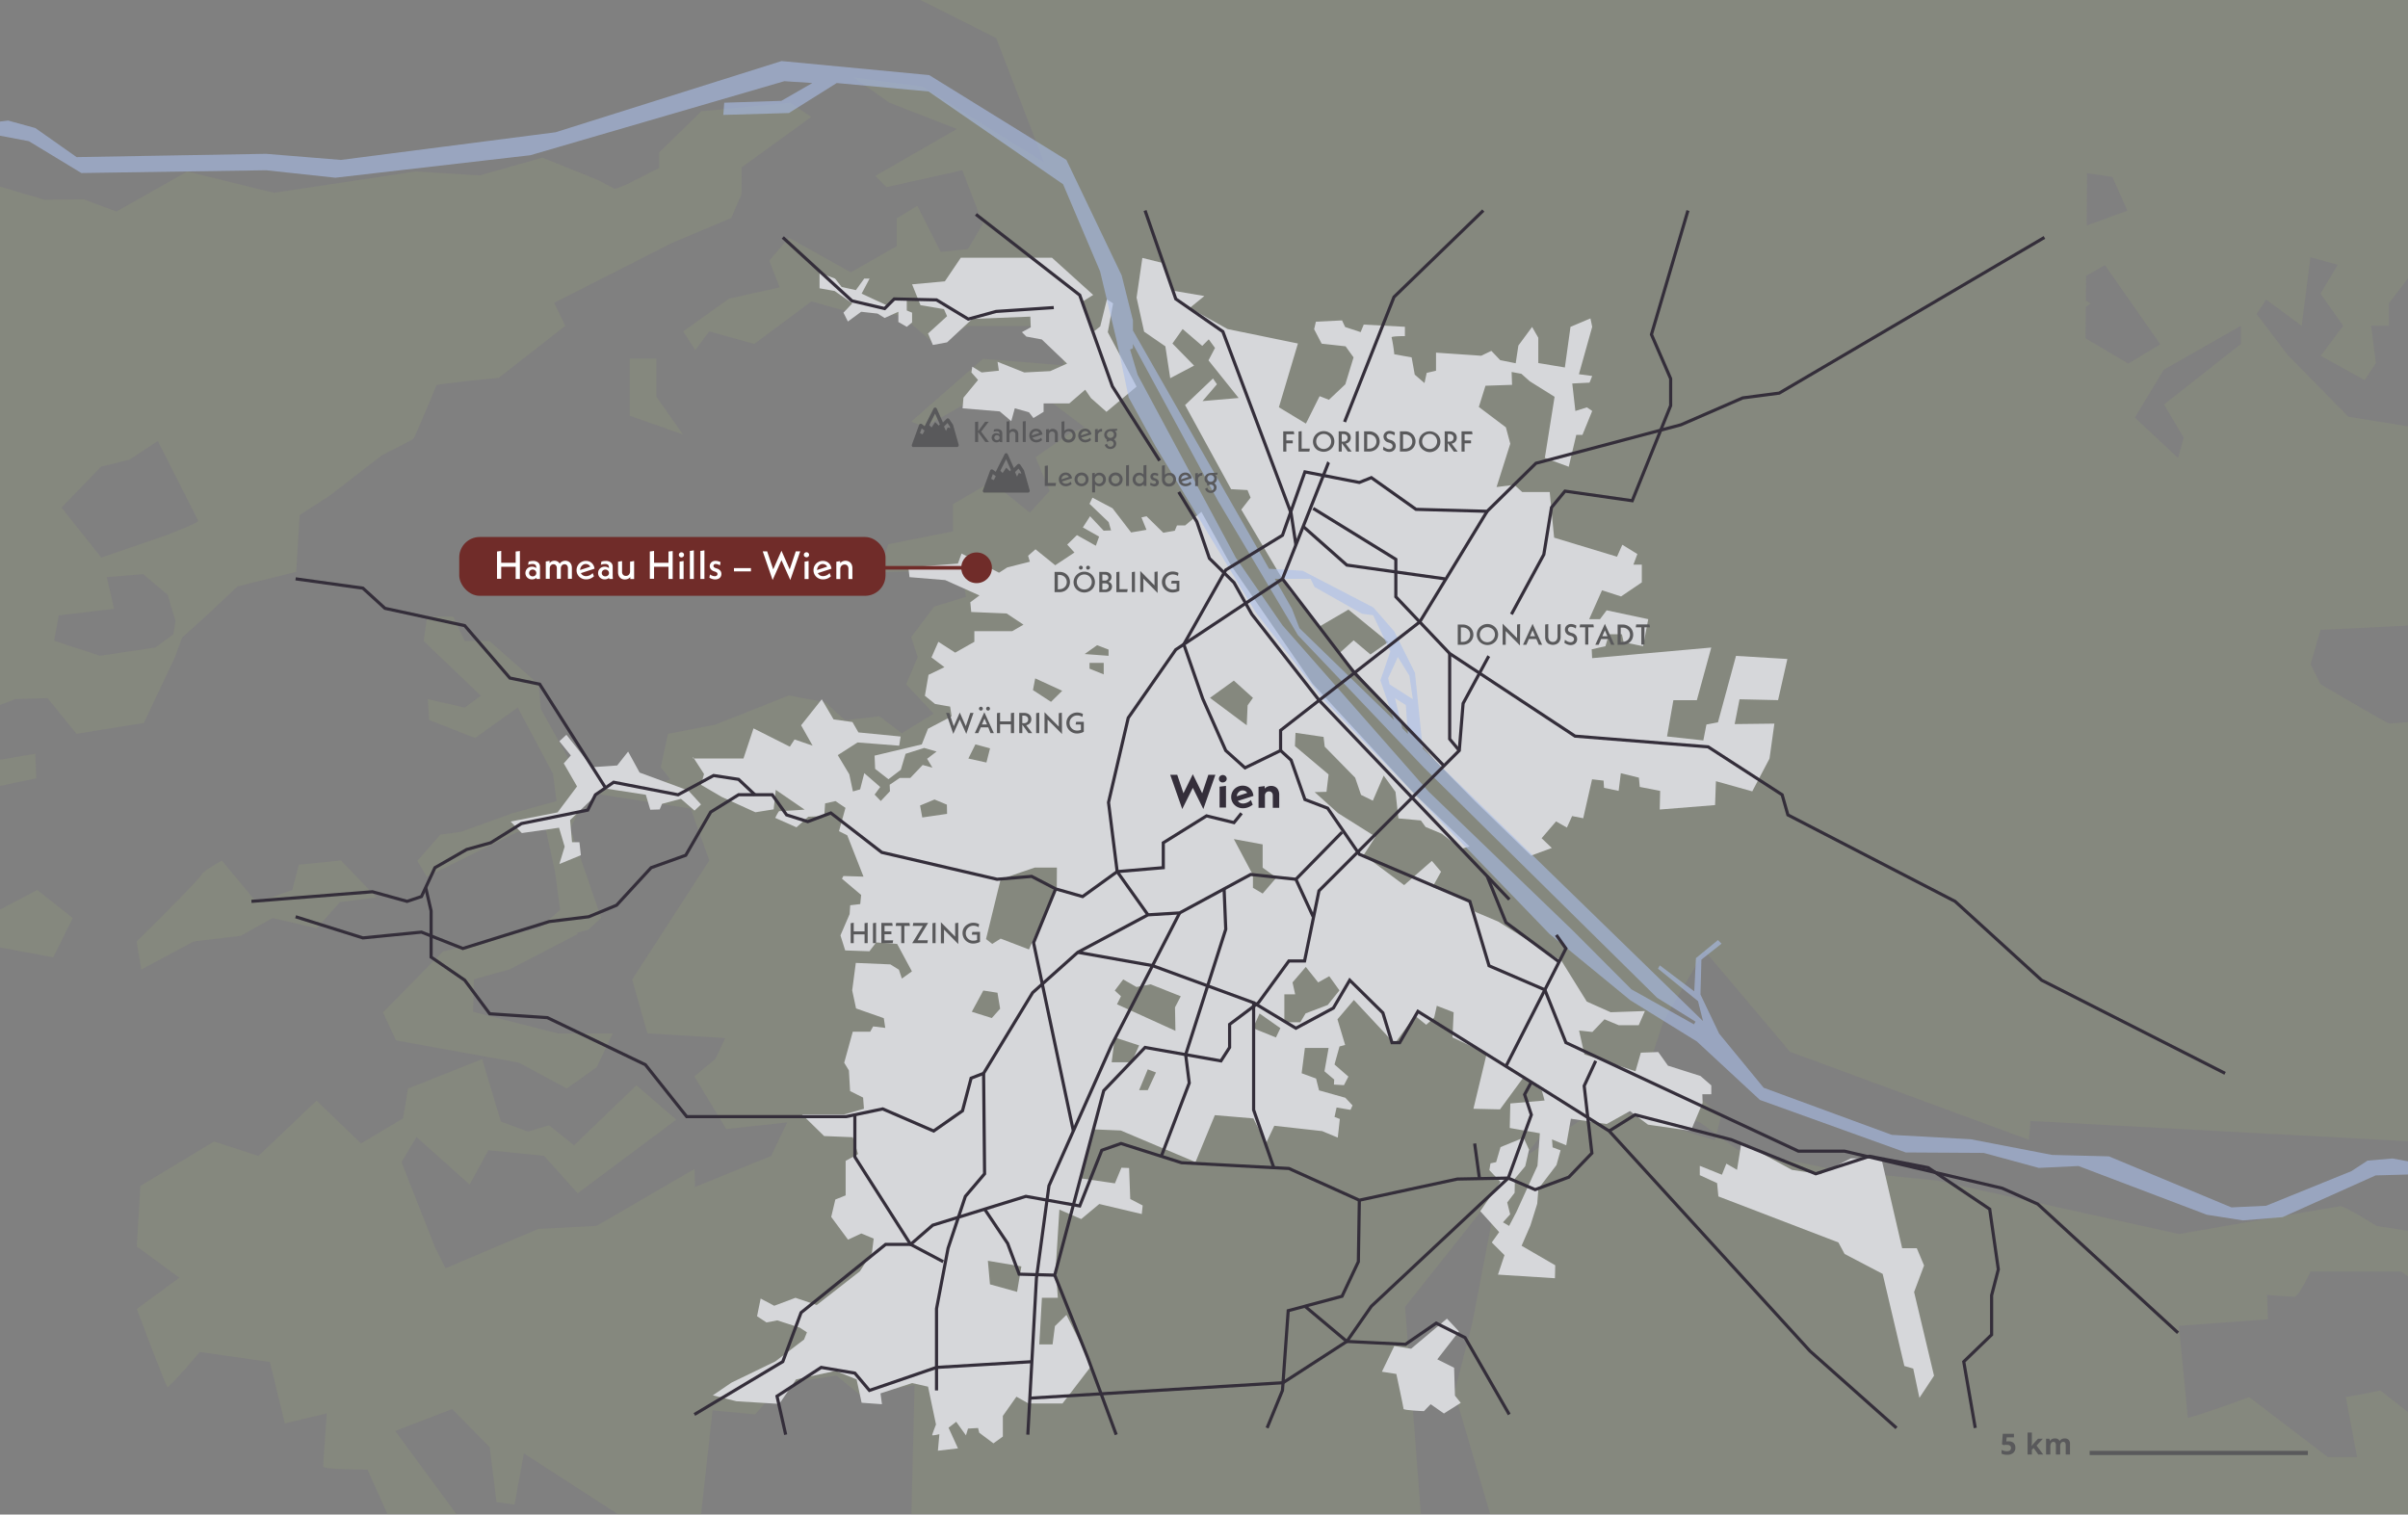 <svg xmlns="http://www.w3.org/2000/svg" viewBox="0 0 666.97 419.53"><rect x="0" y="0" width="666.97" height="419.53" fill="#808080" stroke="none"/><defs><style>.cls-1{opacity:0.15;}.cls-2{fill:#a2b275;}.cls-3{fill:#d6d7da;}.cls-4{fill:#aabee9;opacity:0.6;}.cls-11,.cls-5,.cls-6,.cls-9{fill:none;stroke-miterlimit:10;}.cls-5{stroke:#342e3a;stroke-width:0.87px;}.cls-6{stroke:#d6d7da;stroke-width:2px;}.cls-7{fill:#59595b;}.cls-8{fill:#342e3a;}.cls-9{stroke:#59595b;stroke-width:1.16px;}.cls-10{fill:#702c29;}.cls-11{stroke:#702c29;}.cls-12{fill:#fff;}</style></defs><g id="Hintergrund"><g class="cls-1"><path class="cls-2" d="M707.37,347l-49.07-7.39s-8.83-5.64-10.11-5.5-44.67,7.7-44.67,7.7l-67-14.8-27-2.72-28.29-5.84-5.82-4.22-.41,1.62-31.16-9.52L422.7,320.18l-8.43,12.55-6.49,33.75-4.94,19.21L413.49,422H393.75v.09L739.83,422V337.26Zm-27.78,54-20.25-15.83L649.73,387l3.12,16.62H644.8L623,387s-15,5.46-17,5.72l-2.47-25.45,24.67-1.81-.26-6.75s6.23.52,7.53.52,4.5-7,4.5-7h25.09l14.28,10.12,2.21,11.17-8.7,9.6,14,10.39Z"/><path class="cls-2" d="M13.17,193.4l8,9.87,18.69-3L48.48,182l2-5.42L57,170.73l8.83-8.31,16.23-4L83,142.69l8.43-5.45,14.41-11.16s8.31-4.16,8.7-4.55,6.23-14.4,6.36-14.79,17.26-2.08,17.26-2.08L156.6,90.25l-3.11-6.36L186.2,67.27l16.36-6.87s2.46-5.85,2.72-6.24.13-7.78.13-7.78l19.34-14-5.84-3.9L194.25,30.8,182.57,42.22v4.29l-9.22,4.67-3,1.17-4.67-2.47-15.45-6.23-17.39,4.93-17.78-1.09-39.2,5.9-24-5.9L32.25,58.58,23.16,55.2l-10.77.13L-5.65,50l-3.77,4.93L-17.33,50l-9.2,1.43L-27.08,120l.26,0-.26,166.23,16.63-14.93,2.85-10.26,22.33,4.16,5.45-10.91-9.87-7.78-14.79,7.78-11.43-14.27L-5,218.76l15.05-3.15-.26-6.83L-3.45,211-6.3,197.64l10.64-4ZM28,129.28l7.8-1.91,7.91-5.19,11.17,22.07c.26.52-8.83,4-8.83,4l-18,6.18L17.06,140.61ZM16.29,170.47l15.31-1.82-2-8.78,10.06-.82,6.75,5.71L48.61,172,48,175.7,43,179.36l-15.32,2.27L15,177.48Z"/><path class="cls-2" d="M80.93,246.54l-9.87,3.37-9.6-11.55s-5.45,3-5.71,4-17.92,18.43-17.92,18.43l1.3,7.79,14.54-7.79,13-1.55,8.83-4.94,12.2,2.86,6.49-7.27,10.12-1.3-9.86-10.25-11.68,1.17Z"/><polygon class="cls-2" points="174.39 99.34 174.39 115.17 189.19 120.36 181.79 109.85 181.79 99.34 174.39 99.34"/><path class="cls-2" d="M438.93,299.41l31.93,11.51,4.57,3.31,1.28-5-19.09-16.79,3.18-9.7,11.34-19.38,23.65,28,66.2,24.4.43-5.24,178.11,9.57-.7-329.1H237L275.9,10.55,289.2,45,255.56,24.05l-19.13-2.6,9.87,7L265,35.73l-22.58,13,3.11,3.12,21-4.67L272.22,62l-4.15,7-7.49.78L254.09,57l-5.71,3.46v7.7l-12.72,7.27-17.14-9.6-5.45,6.36,2.86,7.4-14,3.11-12.72,9.09L192.56,97l3.89-5.19,12.47,3.48L224.75,83.5l8.31,2.34,16.72,1.55,9,7.9,9.31-5h26.39v10.9l-22.24-1.81-19.86,17.39,3.63,1.56,14.84-8.44,7.1,2.21,11.21-2.21,11.28,8.51-3.93,1.49-9.69,6.75,3.89,9.34-5.45,6-10.64-8.56-10.69,6.23v7.53L246,150.74l-2.47,7.77,22.55-.67,1.47,7.48L258.76,168l-6.4,8.48,1.81,5.54-3.2,7.54,7.62,8.12-8.81,5.41-6.21-4.71-9.47,1.16-5.45-5-10.13-1.91-20.42,8.09L185,203.27,183,212.53l2.63,3.33-5.22,2-13-4-8.57-1.29-9-16.1-.64-6.91-13.63-12H128.7l-3.12-6.75h-7.27l-1,6.75,15.84,15.14-4.41,3.29-10.26-2.33.39,5.79,12.72,5,11.81-8.44,9.74,18.3,1,7.58-12.33,3.41-14.15,5.11-5.71.78-6.36,7.27,2.59,4.41,25-12.33,7.92-1,2.6,11.81,1.43,10.65-5.46,4.92-27,6.63-16.62,16.88,3.63,7.78,34,6.15L157,301.53l8.31-5.93,4.41-9.34H154.53l-23.5-6,.26-9,9.87-2.73,19-9.86-.64-.17,3.49-1,3.51-3.25L158,229.53l4.81-10L191.3,224l5.15,14.34-21.37,33,4.24,14.93,21.55,1.29-2.77,5.8-5.8,4.8,8.83,14.59L218,310.92l-4.41,9.26-21.05,8.59-.15-5-27.18,15.8-16.09.82L123.4,351.29l-2.84-5.67-9.34-23.71,4.15-6.92,14.71,13.15,5.19-9.52,15.41,1.56L160,330.56l27.35-20.42-11.08-9.52L159,317.24l-6.92-5.54-5.88,1.73-7.45-2.77-5.19-17.31L113,301.53l-1.39,8.26L100,316.72,87.68,304.86l-16.1,15.32-12.29-4L38.87,328.49l-1,16.78,11.77,8.66-11.77,8.65s8,21.29,8.48,21.64,9-9.7,9-9.7l19.39,2.77,4.15,17,11.6-2.77s-1,13.85-1,14.72,12.29.86,12.29.86L108.45,422l19.38-.7-18.34-24.92,15.74-6.06,10.39,10.56,1.9,15.23,5,.69,2.6-14.19L175.08,422l18.87-.26,3.42-31.06,11.81,1.12,7.44-8.48,15.06-2.25,6.57,5.37,15.06-2.77L252.36,422l107.74.09V422h33.66l-4.57-60Zm222.83-99c-.52,0-19-10.89-19-10.89L640,184l2.76-9.52,32-1.56,9.52,4.5,2.6,21.12S662.28,200.41,661.76,200.41ZM627.67,83l9.86,7.27,2.43-19,7.53,2.08-4.77,8L649,90.25l-6.24,8.31,12.21,6.75,3.11-4.68-1.3-10.38h4.94V84l6.75-8.83,25.44,6.49,26.74,16.1L738,104l-6.49,13.76L724.24,116l-2.85,7.27,2.85,6.49h-7.78l-7.15-7.53s6.88-14.28,7.14-15.05-10.12-7.79-10.12-7.79l-14.54-6.49-10.9,9.34,8.82,11.94L678,119.85l-27.52-4.42L633.64,98.3,625.07,87Zm-7,7.27v5l-21.29,16.77,5.45,9.21-1.56,5.59-11.94-11.17,8-13.24ZM578.08,48l7,1,4.15,9.35L578,62.45Zm-.34,37,1.38-.93-1.36-.78.06-6.84,5.19-3,15.32,21.91-8.83,5.34-11.84-7Z"/></g></g><g id="Gebäude"><polygon class="cls-3" points="154.93 239.34 160.89 236.89 160.49 233.29 158.44 233.29 157.91 227.16 167.11 218.33 178.88 220.15 180.11 224.3 182.72 224.22 183.38 222.66 188.61 221.27 192.37 224.54 194.17 222.83 190.66 218.98 177.16 214 173.98 208.19 170.95 212.03 164 212.52 156.89 203.53 154.93 205.33 158.11 209.25 156.15 211.46 159.83 217.84 154.44 225.03 141.43 227.57 144.54 230.76 154.84 229.28 156.4 234.52 154.93 239.34"/><path class="cls-3" d="M394.41,390.89c-.37,0-5.65-.25-5.65-.62s-2-9.68-2-9.68l-4-.62,3.43-7.11,4.66.74,9.93-8.34,3.32,3.55-6,7.73,4.66,2.33.24,7.73,1.6,2-4.66,2.94-3.68-2.57Z"/><polygon class="cls-3" points="531.64 387.21 535.69 381.08 530.17 357.9 532.93 350.54 530.91 345.75 526.86 345.75 521.1 320.86 512.63 320.86 504.17 325.27 496.32 324.05 482.34 316.44 481.12 324.05 478.17 322.33 476.94 325.4 470.81 322.94 470.81 325.52 475.6 327.73 475.96 331.41 509.2 344.16 510.92 347.35 521.46 352.87 527.47 378.38 529.93 379.11 531.64 387.21"/><polygon class="cls-3" points="266.61 113.1 276.91 113.96 280.1 116.66 281.08 113.1 285.01 114.2 286.24 115.8 289.06 114.08 289.06 111.75 296.17 111.75 300.58 107.95 302.18 110.28 306.47 114.08 314.81 107.09 306.84 92.01 308.31 84.03 306.59 82.93 304.75 90.41 303.04 91.76 299.85 83.54 302.79 81.7 291.39 71.4 266.12 71.4 261.71 77.93 252.63 78.76 254.96 84.53 261.46 85.63 262.32 87.59 257.05 92.38 258.39 95.56 262.32 94.83 269.31 88.33 285.38 87.71 285.5 90.66 283.05 92.01 284.27 93.23 288.56 94.03 295.56 100.71 290.89 102.8 283.72 103.17 276.3 100.22 276.67 102.68 271.89 103.17 269.31 101.57 269.06 103.17 270.9 105.25 266.86 110.16 266.61 113.1"/><polygon class="cls-3" points="251.16 90.53 252.63 89.31 252.63 86.61 251.16 86 251.16 83.18 247.6 83.18 245.52 84.53 238.65 81.34 240.86 77.17 239.38 77.17 237.06 80.36 233.13 79.5 231.29 77.17 227 75.57 227 79.86 231.17 80.6 236.07 84.03 233.62 86.61 234.85 89.06 238.53 86.36 243.06 86.86 245.03 88.08 248.83 86.36 248.83 89.19 251.16 90.53"/><path class="cls-3" d="M324.13,104.76l-1.35-8.83-5.88-4.05-2.09-9.44,1.6-11,5.88,1.47,2.58,7.61L333.58,82l-4.05,3.31L340,91.15l19.5,4-5.27,17.66,7.48,4.53,3.8-7.6,2.58,1,4.54-4.29L374.91,99l-2.21-3.07-6.62-.73-2.09-4,.49-2.09,7.24-.36.86,1.83L376.87,92l.86-2.09,11.4.61v2.58s-3.92,0-3.68.37a39.16,39.16,0,0,1,.74,4.66L391,99l.86,4.78,2.7,2.33.61-2.82,2.58-.61v-5l12.51.86,2.82-1.35,2.45,2.57,4.29.86.74-4.9,3.8-5.16,1.72,3v7l7.36,1.23L435,90.53l5.52-2.33.49,2.33-3.68,13.13,3.68.49-.74,1.84-4.78.24.86,7.61,3.19-1,1.47,1-2.7,6.62H436.6l-2.09,8.83-6.62-2.45,2.7-16.93-6.87-4.29-2.33-2.08-2.7-.5.12,3.56-7.36.25-1.84,5.88,7.49,5.64,1.22,4.54-3.8,12,4.91-.61,2.2,2h7.61l1.22,12.63,17.42,5.28,1.47-3.31,4.17,2.57-1.1,2.94h2.33v4.91L449,165.22l-5.27-1.71-3.56,8h3l1.84-2.45,11.52,2.45L455.11,179l-5.39-1.1-.49-2.21h-3.56l-1,3.31-3.8.86.12,2.45,33-2.94-4,14.59h-6.5L461.74,204l10.05,1.1.86-4.41,3.19-.61,5-18.4,14.23.86-2.58,11.4-10.67-.24-1.35,6.87,11-.13-1.35,9.69-4.78,9.08-10.06-2.82-.24,6.62-15.33,1.23.12-5.16-5.64-1.1-.25-2.57-5-1.23-.61,4.9-4.05-.85-.12-2-3.19-.36-2.45,10.79-3.07-.61L434,229.24,431,227.53l-4,4.66,2.82,2.7L424.09,237l-15.46-15-11-11.16L371,180.92l3.93-3.55,4.66,3.92,4.9-3.43-11-9-8.21,4.79-8.1-9.94-13.37-22.56,2.58-3.31-.86-2.09-4.54-.25-12.75-23.3,7.73-7.36,1.1,1.6-4,4.66,10-.86-8.34-10.42,1.8-3.44L334.8,94,333,95.81l-5.43-4.66-2.83,4,6,6.13Z"/><polygon class="cls-3" points="191.96 210.07 192.22 210.07 191.96 209.66 191.96 210.07"/><path class="cls-3" d="M474,300.66l-3-2.61-9-2.86-2.69-3.77-4.83.17L453,296.74l-14.15-4.66-1.47-6.62,3.68.4,3.35-3.51,3.93,1.63h5.56l1.71-3.92-9.48.33-6.62-2.95-7-11.28-7-4.25L415,255.29l-6.38-2.7-2.53-3.52-9.32-3.35,2.37-4.25-2.54-3-7.68,6.71-11.2-8.34,3.27-5.07-10.39-6.54-6.46-5.81,3.27-.08.58-4.82-9.32-7.85.16-3.68,7.77,1.14.32,2.7,8.43,8.59,1.63,4.76,3.27,1.61,3-6.95,3.27,4.5.81,7.36,6.22.57,1.31,1.8,4.49,1.88,5.4,4.17,2.29-.65-15-14.29-28.46-30.76-22.73-33-8.09-14.63-4.5,3.76H326L325.4,147l-3.19.57L317.55,143l-1.39.32,1.39,3.44-4.25.73-5.15-6.7-5.56-2.94-.82,1.71,5.31,5.07.66,2.29-2.05.08-3.76-4-2,3.1,4.5,2.54-.9,2.53-5.24-2.94-2.69,2.62,2,2.2-5.32,3.52-5.47-4.42-2.05,1.8.49,1.64L279,157.17l-2.29,1.47-10.38-5.31-1,2.78-13.74,1.06.33,2.7,9.89.82,9.48,4.25-2.53,1.88.25,2.7,9.81.41,4.66,3.1-3.11,1.8H269.88v2.95l-5.31,3-4.66-3L258,182.11l3.59,2.7-4.41,2.12-1,5.81L259,195l4.17.73.41,2.7-6.54,3.43-1.72,4.34-13.08,3.11.16,3.67,3.68,2.87,3.43-2.62,1.31-4.42,5.15-1.63,3.44,1-2.62,2,1.47,2.46-2.7-.74-3.43,3.6H249.2l-2.78,1.88.08,1.8-2.54,2.7-1.71-1.78L243.8,218l-4.41-3.84-1.15,4.5-2,.57-1-4.74-3.19-5.32,5.48-3.51,11.53.9.4-2.54-11.69-1.14L236.11,200l-5.23-.73-3.27-5.56-5.72,7.19,3.19,5.65-5-1.72-1.31,2-10.06-5.07-2.78,8.34H192.22L195,214.4l-.82,3,5.72,3.35,9.33,4.25,5.06-.81.58-5.4,8,5.48s-6.79.49-7,.41-1.15,1.88-1.15,1.88l5.89,2.61,3.27-2.94,4.42-.16.24-3.52,2.86-.65,2.78,1.88-1.8,6.46,2.29,1.14,4.5,11.45-5.56-.17-.41.74,5.32,4.5-.25,2.53-2.78.33-.16,2.45-2.54,5.89,1.31,4.17,6.71.24,1.88-2.45,5.8.41,4.09,7.6-2.78,2-.82-2.46-2.37-1.47-9.57-.41-1,7.61,1.07,5,7.68,2.69.41,2.7-3.35-.41-.82,1.47H236.2l-2.37,8.59,1.3,2.13.33,5.72,3.6,1.8.24,3.1-5.47,1.56h-11.7l6.14,6,7.93.32,1.47,4.66-3.44,1.88v9.57l-2.86,1.15-1.14,4.82,4.66,6.3,3.68-1.72L242,343.1l-.49,3.92-3.35,5.15-11.94,9.32-5.89-2-5.88,2.21-3.76-2-1,4.9,2.61,1.72,3-.57,6.21,2,2,1.31-.81,2-7.94,6.05L202.59,383l-5.15,3.51,6.54,1.64,11.86.73,4.66-6.78,10.95-2.37,5.81,2.37,1.39,6.46,5.64.41-.41-3,8.75-2.86,4.42,1,2.2,10.47s-1.06,2.7-1.06,2.94,2-.24,2-.24l-.41,4.57,5.56-.65-2.61-5.72,2.12-1.64,2.7,3.76.57-1.88,2.78-.16.33,1.31,3.93,2.94,2.61-1.88v-5.72l3.76-5.32,3.36,1.88h9.4l8.09-10.54-7-14-3.19,3.11-.65,5.07h-3.68l.73-12.92H293l-.57-8.42,1-16,6.05,2.61,5-4.17,11.77,2.78.25-2.37-3.44-1.8-.32-8.58-2.13-.08-1.8,4.33-9.48-1.39,3.43-13.57,7.69.32,20.68,8.75,5.36-13,10.67.9,3.51,6.87,2.29-4.83,13.25,1.48,4.33,1.8.57-5.16-1.47-.57.57-2.61,3.85.65.57-1.23-2-2.12-7.28-2.05-.82-3.27-4-1.47.9-7H368l-1.15,6.46,2.7,2.29-.08,1.39,2.78.16,1.23-2.37-3.85-3.35,1.39-5,1.56-.41-2.13-7.11L375,277l11.28,12.1,5.64-7.76,3.11,2.53,2.21-2,.73-3.27,4.66,1.8-.32,6.95,9.48,4.49-3.68,15.29,7.36.17,6.54-8.92,5.07,3.77.74,2.69-9.49.82-.16,6.79,8.34,1.47-.66,9L420,335.74,418,339.58l-1.71-1,2-2.21-.82-3.27,2.05-2.7.08-3.92,2.86-3.43,1.06-4.58L422,315.14l-6.38,2.61-1.22,4.17-1.56.33-.32,1.88,3.1,3.27L410,335.49l5.24,5.81-2.05,2.86,3.52,3.52-1.8,5.39,15.78,1,.08-3.59-9.32-5.4,2.45-5.64,1.88-6,.33-4.17,5-6.54,1.14-4.09-2.21-.82-.16-2.2,3.93,1.63,1.3-7.36,9.9,1.47,6.46-3.59,5,3.76,11.86,1.71,3.27-7.76-.08-2.37H474ZM262.32,225.44l-6.87,1-.61-3.31,4-1.67,3.43,1.43Zm7.85-19.25,4.05,1.1-1,3.93-5-1.11Zm-1,74.07,3.19-5.88,3.92.61.74,4.42L274.71,282Zm12.54,77.59-7.51-2.09-.58-6.52,9.28,1.56Zm11-112.17L285,263,277.16,260l-2.33,1.47-1.72-1.35,4.05-16.56,9.44-3.24h6.14Zm-1.6-51.27-5-3.25.62-3.25,7.48,3.44Zm14.6-7.6-3.93-1.59v-1.6h3.93Zm1.34-5.15-6.62-.49,3.44-2.45,3.18,1.22Zm.86,112.59.86-6.87,6.75,2.2-2.09,4.67Zm10,7.72h-2.39l2.39-5.76,2.27.86Zm7.66-16.43-16.19-7.36,1.11-2.21-1.72-1.59,2.33-3.07,3.68,2.09,3.93-.74,8.34,3.31-1.6,3.07Zm9.57-92.23,6.61-4.78,5.29,4.78-1.48,2.08-.24,5.52Zm14.59,40.59v6.45l3.81,2.75-3.81,4.42-2.69-1.6v-3.55l-5.29-9.94Zm3.68,53.48-6.37-2.58,1.84-4.05,5.76,4.05Zm14.35-9-6.13,2.33-1.47,2.46h-4.42v-7.73h3l-.74-3.31,3.68-4.29,3.43,4.29,3.07-1.72,2.82,3.93Z"/></g><g id="Wasser"><path class="cls-4" d="M736.05,333.31l-5.19.52L725.28,337l-17.72-.65-26.41-12.07-18.5-3.38-6.88.59-4.48,2.92L627.67,334l-9.61.45-33.94-14.14-15.71-.39-22.58-4.35L524,314.36l-35.5-13.05-12.33-15L471,275.48l.26-9.67,5.58-4.41-1-1-6.1,5-.46,9.21-9.54-7.2-.51.91,11.09,9,1.39,5.53-77.64-75.53-2.15-20.95-5.71-11.43-5.8-6.66L360.79,158.1l-9.29-.56-37.7-66v-2.8l-3.12-12.46L295.37,44.3l-38-23.5-40.89-3.89L153.88,36.64,94.43,44.3,73.66,42.61l-52.44.91L9.79,35.47,2.27,33.4l-28.8,3.37v4l26.2-3.24L8,39.11l14.54,8.82,51.14-.77,19.21,2.07,54-6.23,70.35-20.51L225,23l-8.57,4.93-15.83.52-.26,3.38,18.17-.52L231.76,23l25.44,2.34,37.26,25.7,10.25,24.14,4.56,19.08,3.36,15.84,7.46,13.57,27.72,45.95,18.82,24.2,62.5,64.84,22.46,18.43L470,288.49l17.47,16.2,40.37,14.54,21.61.13,15.25,4.15,11-.52,35.56,13.5,10,1.56,11-.91L658,325.59l9.22-.26,9.28,2.07L698.09,336l.91,2.33,11.81,2.86,6.49.58,23.23-5.71v-4.8ZM388.39,201.71l-2-8.31,3,1.91.56,8ZM387.18,182l3.2,5.19.94,6.49-6.47-4.14-.35-1.7ZM363,160.35l1.12,2.25L377.23,170l3.12.43,4.75,10-2.76,8.05,3.77,11L359.92,174l-2.07-5.37-4.75-8.3Zm106.2,123.4-17.33-9.7-16.16-16.22-40-38.55-40.5-46.08-12.91-18.7L315.1,103.82l-2.09-7,.79-.34V95.29l23.56,43.44,22.13,37.19,35,36.8L459,276.39,469.63,283Z"/></g><g id="Straßen"><polyline class="cls-5" points="81.88 160.34 100.51 162.92 106.63 168.51 128.72 173.3 141.23 187.82 149.48 189.52 167.58 218.01"/><polyline class="cls-5" points="69.64 249.68 103.17 247.02 112.75 249.68 116.74 248.35 120.47 240.35 129.25 235.31 135.91 233.45 144.42 228.13 162.79 224.4 164.92 220.15 169.97 216.68 187.81 220.15 197.66 214.82 204.57 215.88 209.1 220.15"/><polyline class="cls-5" points="81.88 253.94 100.51 259.8 116.74 258.2 128.19 262.73 152.14 255.27 163.06 253.94 170.77 250.75 180.35 240.35 189.94 236.91 196.86 224.93 204.57 220.15 213.89 220.15 217.88 225.73 223.74 227.59 230.13 225.2 244.23 236.11 276.17 243.56 285.75 242.76 292.4 246.22 299.86 248.35 309.44 241.44 322.21 240.35 322.21 233.45 334.19 226 341.79 227.86 343.88 225.27"/><polyline class="cls-5" points="117.91 245.84 119.41 252.34 119.41 265.12 128.72 271.51 135.64 280.82 151.61 281.89 178.76 294.93 190.2 309.3 234.38 309.3 244.5 307.17 258.6 313.29 266.59 307.7 268.98 298.65 272.44 297.32 286.02 274.97 298.53 263.79 317.96 253.41 326.74 252.88 346.43 242.23 358.94 243.56 363.73 253.94"/><polyline class="cls-5" points="216.82 65.77 235.98 83.34 245.03 85.47 247.69 82.81 259.4 83.07 268.19 88.39 275.9 86.27 291.87 85.2"/><line class="cls-5" x1="371.72" y1="230.52" x2="358.94" y2="243.56"/><polyline class="cls-5" points="192.33 391.81 216.82 377.17 221.88 363.6 245.3 344.7 252.22 344.7 258.34 339.38 284.15 331.39 299.06 334.05 305.18 318.62 310.5 316.75 327.27 322.08 357 323.67 376.51 332.46 403.66 326.6 417.76 326.33 425.21 329.53 434.53 326.07 440.92 319.42 438.79 300.79 441.98 293.87"/><polyline class="cls-5" points="284.69 397.4 287.08 354.01 290.54 328.46 307.84 289.61 326.74 252.88"/><polyline class="cls-5" points="236.78 308.8 236.78 320.48 252.22 344.7 261.26 349.49"/><polyline class="cls-5" points="259.4 385.15 259.4 362.53 262.6 345.76 267.39 331.39 272.71 325.14 272.44 297.32"/><polyline class="cls-5" points="309.17 397.4 301.19 375.84 292.14 353.22 305.71 302.12 317.16 290.14 338.18 293.87 340.58 290.14 340.58 283.75 348.56 277.76 357 266.19 361.34 266.19 365.33 246.76 404.19 207.9 405.25 194.86 427.61 153.6 429.74 140.56 433.47 136.04 452.1 138.7 462.74 112.35 462.74 104.9 457.42 92.65 467.53 58.32"/><polyline class="cls-5" points="410.84 58.32 386.11 82.27 372.94 115.56 355.22 160.34 375.03 186.28 399.95 212.13"/><polyline class="cls-5" points="326.49 136.28 331.51 144.53 334.99 154.67 341.79 161.37 346.73 170.15 365.38 193.99 418.07 249.16"/><polyline class="cls-5" points="270.31 59.38 299.06 81.74 308.11 107.03 321.19 127.59"/><polyline class="cls-5" points="350.96 395.54 355.22 385.15 356.81 363.06 371.72 359.07 376.24 349.49 376.51 332.46"/><polyline class="cls-5" points="298.53 263.79 319.22 267.48 347.23 277.76 347.23 307.44 352.82 323.45"/><polyline class="cls-5" points="347.23 277.76 358.94 284.82 369.32 279.23 373.85 271.51 383.03 280.56 385.56 288.81 387.69 288.81 392.74 280.16 429.21 302.91 445.71 313.29 501.33 374.24 525.29 395.54"/><polyline class="cls-5" points="317.16 58.32 325.67 82.81 338.71 91.86 357.61 142.16 358.94 150.93"/><polyline class="cls-5" points="297.3 313.29 286.28 261.13 292.4 246.22"/><polyline class="cls-5" points="217.62 397.4 215.22 386.75 227.46 378.77 236.78 380.36 240.82 385.15 259.4 378.77 285.8 377.19"/><polyline class="cls-5" points="272.71 334.93 279.1 344.43 282.29 352.95 292.14 353.22"/><polyline class="cls-5" points="321.66 320.29 329.4 299.99 328.41 292.13 339.51 257.4 339.05 246.22"/><polyline class="cls-5" points="317.96 253.41 309.44 241.44 307.04 222.27 312.5 198.85 325.67 179.95 355.22 160.34"/><polyline class="cls-5" points="418.03 391.81 405.79 370.52 397.8 366.52 389.28 372.38 373.05 371.58 361.44 361.83"/><polyline class="cls-5" points="285.24 387.29 355.37 383.02 373.05 371.58 379.84 361.83 417.76 326.33 424.15 308.8 422.29 303.18 424.15 299.76"/><polyline class="cls-5" points="417.12 295.37 433.73 262.73 431.07 259"/><polyline class="cls-5" points="547.11 395.54 543.92 377.19 551.64 369.72 551.64 358.81 553.5 351.62 551.11 334.93 534.07 323.45 517.84 320.29 502.93 325.14 479.51 315.69 452.89 308.8 445.71 313.29"/><polyline class="cls-5" points="603.27 369.19 564.41 333.52 554.57 329.14 510.92 318.88 498.14 318.88 433.73 288.81 427.9 274.18 412.44 267.52 407.12 249.68 376.51 236.64 367.73 223.87 361.44 221.47 357.61 210.56 354.7 207.9 344.84 212.69 339.51 207.9 333.13 193.53 327.89 178.48 339.51 157.88 355.22 148.28 361.44 130.71 376.51 133.64 379.84 132.31 392.21 141.09 411.91 141.63 425.43 128.32 465.58 117.67 482.7 110.22 492.82 108.89 566.27 65.77"/><polyline class="cls-5" points="616.31 297.32 565.48 271.51 541.52 249.68 495.21 225.73 493.62 220.15 473.12 206.88 436.26 203.91 401.53 181.02 386.62 165.31 386.62 154.93 363.73 140.83"/><polyline class="cls-5" points="360.96 145.84 373.05 156.53 400.2 160.34"/><polyline class="cls-5" points="411.91 141.63 393.24 172.28 354.7 202.31 354.7 207.9"/><polyline class="cls-5" points="404.19 207.9 401.53 204.7 401.53 181.02"/><polyline class="cls-5" points="431.84 266.44 417.12 255.54 411.91 242.71"/><line class="cls-5" x1="408.45" y1="316.75" x2="409.79" y2="326.49"/><polyline class="cls-6" points="370.47 128.57 368.38 127.08 372.42 116.87"/><polyline class="cls-6" points="416.04 182.93 412.84 180.86 418.64 170.16"/></g><g id="restl._Beschriftung" data-name="restl. Beschriftung"><path class="cls-7" d="M292.1,158.42h1.39a3.07,3.07,0,0,1,1.49.36,2.8,2.8,0,0,1,1,1,2.9,2.9,0,0,1,0,2.87,2.8,2.8,0,0,1-1,1,3.08,3.08,0,0,1-1.49.37H292.1Zm1.38,4.79a2.15,2.15,0,0,0,1-.26,1.92,1.92,0,0,0,.73-.71,2,2,0,0,0,.27-1,1.94,1.94,0,0,0-.27-1,1.87,1.87,0,0,0-.73-.72,2.15,2.15,0,0,0-1-.26H293v4Z"/><path class="cls-7" d="M298.83,163.73a2.91,2.91,0,0,1-1.07-1,2.88,2.88,0,0,1,0-2.93,3,3,0,0,1,2.56-1.44,2.94,2.94,0,0,1,1.5.39,2.91,2.91,0,0,1,1.07,1.05,2.95,2.95,0,0,1,0,2.93,2.91,2.91,0,0,1-1.07,1,3.06,3.06,0,0,1-3,0Zm2.54-.7a2.11,2.11,0,0,0,0-3.63,2.16,2.16,0,0,0-2.09,0,2,2,0,0,0-.75.76,2.13,2.13,0,0,0,0,2.11,2,2,0,0,0,.75.76,2.16,2.16,0,0,0,2.09,0ZM299,157.62a.54.54,0,0,1-.15-.38.52.52,0,0,1,.15-.38.5.5,0,0,1,.37-.15.52.52,0,0,1,.38.15.49.49,0,0,1,.16.38.51.51,0,0,1-.16.38.52.52,0,0,1-.38.15A.5.5,0,0,1,299,157.62Zm2,0a.51.51,0,0,1-.16-.38.49.49,0,0,1,.16-.38.52.52,0,0,1,.38-.15.5.5,0,0,1,.37.15.53.53,0,0,1,.16.38.55.55,0,0,1-.16.38.5.5,0,0,1-.37.15A.52.52,0,0,1,300.94,157.62Z"/><path class="cls-7" d="M307.74,161.65a1.33,1.33,0,0,1,.27.83,1.47,1.47,0,0,1-.23.8,1.45,1.45,0,0,1-.63.54,2.13,2.13,0,0,1-.94.2h-1.73v-5.6h1.67a2.08,2.08,0,0,1,.89.18,1.41,1.41,0,0,1,.61.52,1.37,1.37,0,0,1,.21.75,1.23,1.23,0,0,1-.23.75,1.46,1.46,0,0,1-.63.51A1.54,1.54,0,0,1,307.74,161.65Zm-2.41-2.51v1.68h.74a1.06,1.06,0,0,0,.48-.1.85.85,0,0,0,.34-.31A.84.84,0,0,0,307,160a.74.74,0,0,0-.12-.42.75.75,0,0,0-.34-.29,1.06,1.06,0,0,0-.48-.11Zm1.33,4A.86.86,0,0,0,307,162a.83.83,0,0,0-.34-.3,1.19,1.19,0,0,0-.51-.11h-.82v1.74h.82A1.19,1.19,0,0,0,306.66,163.18Z"/><path class="cls-7" d="M312.35,163.2l-.14.82h-3v-5.54l.86-.13v4.85Z"/><path class="cls-7" d="M313.5,158.48l.86-.13V164h-.86Z"/><path class="cls-7" d="M320.64,164.26l-3.95-4V164h-.86v-5.84l3.95,4v-3.73l.86-.13Z"/><path class="cls-7" d="M326.66,160.88v2.76a3.37,3.37,0,0,1-.89.35,3.76,3.76,0,0,1-1,.13,2.92,2.92,0,0,1-2.55-1.44,2.83,2.83,0,0,1-.39-1.46,2.75,2.75,0,0,1,.4-1.47,3,3,0,0,1,1.09-1.05,3,3,0,0,1,1.52-.39,3.3,3.3,0,0,1,.82.11,3.06,3.06,0,0,1,.75.28l-.13.84a3.55,3.55,0,0,0-.69-.31,2.71,2.71,0,0,0-.74-.11,2.07,2.07,0,0,0-1.08.28,2.07,2.07,0,0,0-1,1.82,2.11,2.11,0,0,0,.27,1.05,2,2,0,0,0,.75.76,2,2,0,0,0,1.05.28,2.74,2.74,0,0,0,1.06-.2v-1.47H324.4l.13-.76Z"/><path class="cls-7" d="M267.64,203.29l-1.8-4-1.8,4-2-5.81h.89l1.24,3.68,1.67-3.78,1.67,3.78,1.24-3.68h.89Z"/><path class="cls-7" d="M273.72,201.47h-2.07l-.69,1.61H270l2.64-5.8,2.64,5.8h-.92Zm-2.4-4.79a.53.53,0,0,1,0-.76.5.5,0,0,1,.37-.15.52.52,0,0,1,.38.15.53.53,0,0,1,0,.76.52.52,0,0,1-.38.15A.5.5,0,0,1,271.32,196.68Zm2.07,4-.71-1.65-.71,1.65Zm-.09-4a.53.53,0,0,1,0-.76.52.52,0,0,1,.38-.15.51.51,0,0,1,.37.15.56.56,0,0,1,0,.76.51.51,0,0,1-.37.15A.52.52,0,0,1,273.3,196.68Z"/><path class="cls-7" d="M280.88,197.41v5.67H280v-2.44h-3v2.44h-.86v-5.54l.86-.13v2.41h3v-2.28Z"/><path class="cls-7" d="M284.85,203.08l-1.69-2.35v2.35h-.85v-5.6h1.34a2.41,2.41,0,0,1,1.07.22,1.76,1.76,0,0,1,.7.62,1.82,1.82,0,0,1,.07,1.67,1.59,1.59,0,0,1-.49.57,1.79,1.79,0,0,1-.76.32l1.66,2.2Zm-1.69-2.75h.43a1.36,1.36,0,0,0,.63-.13,1,1,0,0,0,.42-.38,1.13,1.13,0,0,0,0-1.09,1,1,0,0,0-.42-.37,1.36,1.36,0,0,0-.63-.13h-.43Z"/><path class="cls-7" d="M287,197.54l.85-.13v5.67H287Z"/><path class="cls-7" d="M294.16,203.32l-4-4v3.8h-.85v-5.84l3.95,4v-3.73l.85-.13Z"/><path class="cls-7" d="M300.19,199.94v2.76a3.37,3.37,0,0,1-.89.35,3.83,3.83,0,0,1-1,.13,2.92,2.92,0,0,1-2.54-1.44,2.83,2.83,0,0,1-.39-1.46,2.75,2.75,0,0,1,.4-1.47,2.89,2.89,0,0,1,1.09-1.05,3,3,0,0,1,1.51-.39,3.24,3.24,0,0,1,.82.11,3.83,3.83,0,0,1,.76.28l-.14.84a3.22,3.22,0,0,0-.68-.31,2.78,2.78,0,0,0-.75-.11,2.12,2.12,0,0,0-1.08.28,2.16,2.16,0,0,0-.77.76,2.12,2.12,0,0,0-.28,1.06,2.06,2.06,0,0,0,2.08,2.09,2.57,2.57,0,0,0,1.06-.2V200.7h-1.46l.14-.76Z"/><path class="cls-7" d="M240.33,255.6v5.66h-.86v-2.44h-3v2.44h-.85v-5.53l.85-.13V258h3v-2.28Z"/><path class="cls-7" d="M241.79,255.73l.86-.13v5.66h-.86Z"/><path class="cls-7" d="M247.39,260.48l-.13.78h-3.14v-5.6h3l.14.79H245V258h1.9v.78H245v1.7Z"/><path class="cls-7" d="M250.49,256.47v4.79h-.86v-4.79h-1.55l.14-.81h3.68l.13.81Z"/><path class="cls-7" d="M254.15,260.46H257l-.13.8h-4.21l2.95-4.79h-2.8l.15-.81h4.11Z"/><path class="cls-7" d="M258.28,255.73l.86-.13v5.66h-.86Z"/><path class="cls-7" d="M265.42,261.5l-3.95-4v3.8h-.86v-5.84l3.95,4v-3.73l.86-.13Z"/><path class="cls-7" d="M271.44,258.13v2.76a3.59,3.59,0,0,1-.89.35,4.22,4.22,0,0,1-1,.13,2.87,2.87,0,0,1-1.48-.39,2.91,2.91,0,0,1-1.07-1.05,2.86,2.86,0,0,1-.39-1.47A2.74,2.74,0,0,1,267,257,3,3,0,0,1,268.1,256a3,3,0,0,1,1.52-.39,3.23,3.23,0,0,1,.82.1,3.54,3.54,0,0,1,.75.29l-.13.84a2.69,2.69,0,0,0-.69-.31,2.37,2.37,0,0,0-.74-.11,2.07,2.07,0,0,0-1.08.28,2.06,2.06,0,0,0-1.05,1.81,2.12,2.12,0,0,0,.27,1.06,2.05,2.05,0,0,0,1.8,1,2.71,2.71,0,0,0,1.06-.2v-1.47h-1.45l.13-.76Z"/><path class="cls-7" d="M356.29,122h1.78v.79h-1.78v2.3h-.86v-5.6h2.92l.13.79h-2.19Z"/><path class="cls-7" d="M362.8,124.27l-.13.81h-3v-5.53l.86-.13v4.85Z"/><path class="cls-7" d="M365.14,124.8a2.91,2.91,0,0,1-1.07-1,2.87,2.87,0,0,1-.4-1.47,2.83,2.83,0,0,1,.4-1.46,3,3,0,0,1,2.56-1.44,2.94,2.94,0,0,1,1.5.39,2.91,2.91,0,0,1,1.07,1,2.83,2.83,0,0,1,.39,1.46,2.86,2.86,0,0,1-.39,1.47,2.91,2.91,0,0,1-1.07,1,3.06,3.06,0,0,1-3,0Zm2.54-.71a1.93,1.93,0,0,0,.75-.75,2.13,2.13,0,0,0,0-2.11,2,2,0,0,0-.75-.76,2.09,2.09,0,0,0-2.09,0,2,2,0,0,0-.75.76,2.13,2.13,0,0,0,0,2.11,1.93,1.93,0,0,0,.75.75,2.09,2.09,0,0,0,2.09,0Z"/><path class="cls-7" d="M373.33,125.08l-1.69-2.34v2.34h-.85v-5.6h1.34a2.41,2.41,0,0,1,1.07.23,1.69,1.69,0,0,1,.7.62,1.73,1.73,0,0,1,.24.9,1.7,1.7,0,0,1-.17.76,1.62,1.62,0,0,1-.49.58,1.92,1.92,0,0,1-.76.32l1.66,2.19Zm-1.69-2.74h.43a1.39,1.39,0,0,0,.63-.14.93.93,0,0,0,.41-.37,1,1,0,0,0,.15-.56,1,1,0,0,0-.15-.54.91.91,0,0,0-.41-.36,1.39,1.39,0,0,0-.63-.14h-.43Z"/><path class="cls-7" d="M375.51,119.55l.85-.13v5.66h-.85Z"/><path class="cls-7" d="M377.83,119.48h1.4a2.93,2.93,0,0,1,1.48.37,2.6,2.6,0,0,1,1.05,1,2.82,2.82,0,0,1,0,2.86,2.62,2.62,0,0,1-1.05,1,3,3,0,0,1-1.48.36h-1.4Zm1.38,4.79a2,2,0,0,0,1.05-.26,1.85,1.85,0,0,0,.73-.71,2.06,2.06,0,0,0,0-2,1.85,1.85,0,0,0-.73-.71,2.15,2.15,0,0,0-1.05-.26h-.52v4Z"/><path class="cls-7" d="M383.85,125a3.53,3.53,0,0,1-.79-.43l.15-.87a2.67,2.67,0,0,0,.76.51,1.85,1.85,0,0,0,.81.19,1.12,1.12,0,0,0,.5-.11.8.8,0,0,0,.33-.3.89.89,0,0,0,.11-.43c0-.41-.26-.7-.78-.88l-.35-.11a1.69,1.69,0,0,1-1.38-1.65,1.43,1.43,0,0,1,.22-.79,1.48,1.48,0,0,1,.6-.56,1.86,1.86,0,0,1,.87-.2,2.75,2.75,0,0,1,.73.11,3.68,3.68,0,0,1,.74.32l-.14.83a2.46,2.46,0,0,0-1.35-.49,1,1,0,0,0-.44.09.76.76,0,0,0-.29.27.77.77,0,0,0-.1.4.72.72,0,0,0,.2.51,1.55,1.55,0,0,0,.66.37l.36.11a1.9,1.9,0,0,1,1,.65,1.68,1.68,0,0,1,.1,1.82,1.56,1.56,0,0,1-.62.6,2,2,0,0,1-.95.22A2.42,2.42,0,0,1,383.85,125Z"/><path class="cls-7" d="M387.76,119.48h1.39a3,3,0,0,1,1.49.37,2.73,2.73,0,0,1,1.05,1,2.88,2.88,0,0,1,0,2.86,2.75,2.75,0,0,1-1.05,1,3.07,3.07,0,0,1-1.49.36h-1.39Zm1.38,4.79a2,2,0,0,0,1.05-.26,1.85,1.85,0,0,0,.73-.71,2.06,2.06,0,0,0,0-2,1.85,1.85,0,0,0-.73-.71,2.15,2.15,0,0,0-1.05-.26h-.52v4Z"/><path class="cls-7" d="M394.49,124.8a2.91,2.91,0,0,1-1.07-1,2.86,2.86,0,0,1-.39-1.47,2.83,2.83,0,0,1,.39-1.46,2.91,2.91,0,0,1,1.07-1,3.06,3.06,0,0,1,3,0,2.91,2.91,0,0,1,1.07,1,2.74,2.74,0,0,1,.4,1.46,2.78,2.78,0,0,1-.4,1.47,3,3,0,0,1-2.56,1.44A2.94,2.94,0,0,1,394.49,124.8Zm2.54-.71a1.93,1.93,0,0,0,.75-.75,2.13,2.13,0,0,0,0-2.11,2,2,0,0,0-.75-.76,2.09,2.09,0,0,0-2.09,0,2,2,0,0,0-.75.76,2.13,2.13,0,0,0,0,2.11,1.93,1.93,0,0,0,.75.75,2.09,2.09,0,0,0,2.09,0Z"/><path class="cls-7" d="M402.68,125.08,401,122.74v2.34h-.85v-5.6h1.34a2.41,2.41,0,0,1,1.07.23,1.69,1.69,0,0,1,.7.62,1.73,1.73,0,0,1,.24.9,1.7,1.7,0,0,1-.17.76,1.62,1.62,0,0,1-.49.58,1.92,1.92,0,0,1-.76.32l1.66,2.19ZM401,122.34h.43a1.39,1.39,0,0,0,.63-.14,1,1,0,0,0,.42-.37,1.13,1.13,0,0,0,.14-.56,1.09,1.09,0,0,0-.14-.54,1,1,0,0,0-.42-.36,1.39,1.39,0,0,0-.63-.14H401Z"/><path class="cls-7" d="M405.67,122h1.78v.79h-1.78v2.3h-.85v-5.6h2.91l.13.79h-2.19Z"/><path class="cls-7" d="M272.93,122.44l-2-2.74v2.74h-.86V116.9l.86-.12v2.65l1.92-2.59h1l-2.1,2.71,2.17,2.89Z"/><path class="cls-7" d="M276.91,122.44l0-.24a1.14,1.14,0,0,1-.41.24,1.33,1.33,0,0,1-.49.09,1.43,1.43,0,0,1-.68-.17,1.32,1.32,0,0,1-.48-.46,1.3,1.3,0,0,1,0-1.32,1.32,1.32,0,0,1,.48-.46A1.47,1.47,0,0,1,276,120a1.31,1.31,0,0,1,.84.3v-.19a.61.61,0,0,0-.18-.49.85.85,0,0,0-.59-.16,2.6,2.6,0,0,0-.87.16l.12-.65a2.8,2.8,0,0,1,.86-.13,1.66,1.66,0,0,1,1.07.31,1.14,1.14,0,0,1,.36.91v1.76l0,.67Zm-.4-.61a.72.72,0,0,0,.27-.25.68.68,0,0,0,.09-.35.62.62,0,0,0-.1-.35.63.63,0,0,0-.26-.25.81.81,0,0,0-.37-.09.75.75,0,0,0-.37.09.63.63,0,0,0-.26.25.62.62,0,0,0-.1.35.6.6,0,0,0,.1.35.69.69,0,0,0,.26.25.81.81,0,0,0,.74,0Z"/><path class="cls-7" d="M281.41,119a1.31,1.31,0,0,1,.48.51,1.8,1.8,0,0,1,.17.79v2.18h-.81v-2.08a.93.93,0,0,0-.21-.64.74.74,0,0,0-.57-.22.84.84,0,0,0-.45.11.8.8,0,0,0-.31.32,1.07,1.07,0,0,0-.11.49v2h-.81v-5.68l.81-.12v2.63a1.4,1.4,0,0,1,.47-.37,1.52,1.52,0,0,1,.62-.12A1.33,1.33,0,0,1,281.41,119Z"/><path class="cls-7" d="M283.29,116.76l.81-.12v5.8h-.81Z"/><path class="cls-7" d="M288.38,121.25l.26.65a2.48,2.48,0,0,1-.74.46,2.31,2.31,0,0,1-.86.17,2,2,0,0,1-1-.25,1.88,1.88,0,0,1-.69-.68,1.79,1.79,0,0,1-.25-.94,1.86,1.86,0,0,1,.25-1A1.93,1.93,0,0,1,286,119a2,2,0,0,1,1-.24,1.78,1.78,0,0,1,.83.19,1.6,1.6,0,0,1,.61.55,1.72,1.72,0,0,1,.29.84l-2.76.89a1.1,1.1,0,0,0,.42.46,1.25,1.25,0,0,0,.65.16A1.84,1.84,0,0,0,288.38,121.25Zm-2-1.67a1.24,1.24,0,0,0-.42.43,1.42,1.42,0,0,0-.16.61l2.06-.67a1,1,0,0,0-.36-.39,1,1,0,0,0-.53-.14A1.21,1.21,0,0,0,286.42,119.58Z"/><path class="cls-7" d="M292.35,119a1.18,1.18,0,0,1,.48.51,1.67,1.67,0,0,1,.17.79v2.18h-.81v-2.08a.94.94,0,0,0-.21-.65.74.74,0,0,0-.57-.22.9.9,0,0,0-.44.11.76.76,0,0,0-.31.33,1,1,0,0,0-.11.49v2h-.81v-3.52l.77-.12v.46a1.41,1.41,0,0,1,1.12-.48A1.31,1.31,0,0,1,292.35,119Z"/><path class="cls-7" d="M297,119a1.77,1.77,0,0,1,.66.67,1.82,1.82,0,0,1,.25,1,1.88,1.88,0,0,1-.26,1,1.74,1.74,0,0,1-.7.67,2,2,0,0,1-1,.25,2,2,0,0,1-1-.24,1.71,1.71,0,0,1-.68-.68,1.92,1.92,0,0,1-.25-1v-3.86l.81-.12v2.66a1.6,1.6,0,0,1,.54-.38,1.58,1.58,0,0,1,.69-.14A1.9,1.9,0,0,1,297,119Zm-.45,2.64a1.1,1.1,0,0,0,.41-.42,1.2,1.2,0,0,0,0-1.18,1.1,1.1,0,0,0-.41-.42,1.14,1.14,0,0,0-.58-.15,1.2,1.2,0,0,0-.59.15,1.06,1.06,0,0,0-.42.42,1.21,1.21,0,0,0-.15.6,1.18,1.18,0,0,0,.15.59,1.12,1.12,0,0,0,.4.41,1.18,1.18,0,0,0,.59.16A1.21,1.21,0,0,0,296.58,121.66Z"/><path class="cls-7" d="M301.93,121.25l.26.65a2.48,2.48,0,0,1-.74.46,2.27,2.27,0,0,1-.86.17,2,2,0,0,1-1-.25,1.88,1.88,0,0,1-.69-.68,1.79,1.79,0,0,1-.25-.94,1.86,1.86,0,0,1,.25-1,1.86,1.86,0,0,1,1.65-.92,1.78,1.78,0,0,1,.83.19,1.53,1.53,0,0,1,.61.55,1.83,1.83,0,0,1,.3.84l-2.77.89a1.06,1.06,0,0,0,.43.46,1.22,1.22,0,0,0,.64.16A1.83,1.83,0,0,0,301.93,121.25ZM300,119.58a1.09,1.09,0,0,0-.42.43,1.3,1.3,0,0,0-.17.61l2.06-.67a.94.94,0,0,0-.35-.39,1.09,1.09,0,0,0-.54-.14A1.15,1.15,0,0,0,300,119.58Z"/><path class="cls-7" d="M305.25,118.8v.76a1,1,0,0,0-1.15,1.12v1.76h-.81v-3.52l.76-.11v.59A1.27,1.27,0,0,1,305.25,118.8Z"/><path class="cls-7" d="M309.35,119.33l-.56,0a1.68,1.68,0,0,1,.36.48,1.5,1.5,0,0,1,.12.6,1.41,1.41,0,0,1-.2.75,1.55,1.55,0,0,1-.54.54,1.43,1.43,0,0,1,.47.51,1.36,1.36,0,0,1,.17.67,1.5,1.5,0,0,1-.2.75,1.44,1.44,0,0,1-.58.54,1.62,1.62,0,0,1-.83.2,1.64,1.64,0,0,1-.71-.14,1.5,1.5,0,0,1-.84-1l.63-.33a1.05,1.05,0,0,0,.31.62.83.83,0,0,0,.61.23.9.9,0,0,0,.46-.11.81.81,0,0,0,.31-.3.9.9,0,0,0,0-.86.84.84,0,0,0-.32-.3.87.87,0,0,0-.46-.11,1,1,0,0,0-.81.41l-.27-.56.16-.13a1.61,1.61,0,0,1-.57-.56,1.47,1.47,0,0,1-.21-.78,1.52,1.52,0,0,1,.21-.78,1.55,1.55,0,0,1,.61-.58,2.2,2.2,0,0,1,.93-.24l1.87-.07Zm-2.27.23a1,1,0,0,0-.35.34.86.86,0,0,0-.13.48.85.85,0,0,0,.13.47,1,1,0,0,0,.34.33,1,1,0,0,0,.49.12,1,1,0,0,0,.49-.12.92.92,0,0,0,.35-1.28,1,1,0,0,0-.35-.34,1,1,0,0,0-.49-.12A1,1,0,0,0,307.08,119.56Z"/><path class="cls-7" d="M292.52,133.78l-.14.82h-3v-5.54l.86-.12v4.84Z"/><path class="cls-7" d="M296.55,133.41l.27.65a2.45,2.45,0,0,1-.75.46,2.22,2.22,0,0,1-.85.17,2,2,0,0,1-1-.25,1.84,1.84,0,0,1-.94-1.62,1.86,1.86,0,0,1,.25-1,1.86,1.86,0,0,1,1.65-.92,1.75,1.75,0,0,1,.83.19,1.61,1.61,0,0,1,.61.55,1.88,1.88,0,0,1,.3.84l-2.77.9a1.16,1.16,0,0,0,.43.45,1.22,1.22,0,0,0,.64.16A1.83,1.83,0,0,0,296.55,133.41Zm-1.95-1.67a1.09,1.09,0,0,0-.42.43,1.29,1.29,0,0,0-.16.61l2.05-.67a.87.87,0,0,0-.35-.39,1.09,1.09,0,0,0-.54-.14A1.18,1.18,0,0,0,294.6,131.74Z"/><path class="cls-7" d="M298.6,134.44a1.76,1.76,0,0,1-.7-.68,1.8,1.8,0,0,1-.26-.94,1.87,1.87,0,0,1,.26-1,1.9,1.9,0,0,1,.7-.68,2.1,2.1,0,0,1,1.95,0,1.9,1.9,0,0,1,.7.68,1.86,1.86,0,0,1,.25,1,1.79,1.79,0,0,1-.25.94,1.76,1.76,0,0,1-.7.68,2,2,0,0,1-1.95,0Zm1.56-.62a1.1,1.1,0,0,0,.41-.42,1.15,1.15,0,0,0,.15-.59,1.2,1.2,0,0,0-.15-.59,1.1,1.1,0,0,0-.41-.42,1.22,1.22,0,0,0-1.17,0,1.1,1.1,0,0,0-.41.42,1.2,1.2,0,0,0-.15.59,1.15,1.15,0,0,0,.15.59,1.1,1.1,0,0,0,.41.42,1.15,1.15,0,0,0,1.17,0Z"/><path class="cls-7" d="M305.41,131.18a1.87,1.87,0,0,1,.66.68,1.94,1.94,0,0,1,.24.95,1.92,1.92,0,0,1-.24.95,1.87,1.87,0,0,1-.66.68,1.8,1.8,0,0,1-.91.25,1.63,1.63,0,0,1-.66-.14,1.38,1.38,0,0,1-.53-.39v2.24h-.81v-5.33l.74-.11v.58a1.47,1.47,0,0,1,.55-.44,1.51,1.51,0,0,1,.71-.16A1.79,1.79,0,0,1,305.41,131.18Zm-.45,2.64a1.1,1.1,0,0,0,.41-.42,1.24,1.24,0,0,0,0-1.18,1.27,1.27,0,0,0-.41-.42,1.17,1.17,0,0,0-.58-.15,1.1,1.1,0,0,0-.57.15,1.2,1.2,0,0,0-.42,1.6,1.06,1.06,0,0,0,.42.42,1.11,1.11,0,0,0,.57.16A1.18,1.18,0,0,0,305,133.82Z"/><path class="cls-7" d="M308,134.44a1.76,1.76,0,0,1-.7-.68,1.8,1.8,0,0,1-.26-.94,1.87,1.87,0,0,1,.26-1,1.9,1.9,0,0,1,.7-.68,2.12,2.12,0,0,1,2,0,2,2,0,0,1,.69.68,1.87,1.87,0,0,1,.26,1,1.88,1.88,0,0,1-.95,1.62,2,2,0,0,1-2,0Zm1.56-.62a1.1,1.1,0,0,0,.41-.42,1.15,1.15,0,0,0,.15-.59,1.2,1.2,0,0,0-.15-.59,1.1,1.1,0,0,0-.41-.42,1.2,1.2,0,0,0-1.16,0,1.06,1.06,0,0,0-.42.42,1.2,1.2,0,0,0-.14.59,1.15,1.15,0,0,0,.14.59,1.15,1.15,0,0,0,1.58.42Z"/><path class="cls-7" d="M311.9,128.92l.81-.12v5.8h-.81Z"/><path class="cls-7" d="M317.54,128.8v5.8h-.77v-.5a1.47,1.47,0,0,1-.55.44,1.58,1.58,0,0,1-.69.15,1.71,1.71,0,0,1-.91-.25,1.87,1.87,0,0,1-.66-.68,1.92,1.92,0,0,1-.24-.95,1.94,1.94,0,0,1,.24-.95,2,2,0,0,1,.66-.68,1.79,1.79,0,0,1,.91-.24,1.59,1.59,0,0,1,.66.13,1.46,1.46,0,0,1,.53.39v-2.54Zm-1.32,5a1.1,1.1,0,0,0,.41-.42,1.24,1.24,0,0,0,0-1.18,1.27,1.27,0,0,0-.41-.42,1.16,1.16,0,0,0-1.14,0,1.3,1.3,0,0,0-.42.42,1.24,1.24,0,0,0,0,1.18,1.13,1.13,0,0,0,.42.42,1.1,1.1,0,0,0,1.14,0Z"/><path class="cls-7" d="M319.12,134.6a2.44,2.44,0,0,1-.57-.26l.11-.65a2.79,2.79,0,0,0,.52.26,1.36,1.36,0,0,0,.48.09.61.61,0,0,0,.39-.12.42.42,0,0,0,.14-.33.38.38,0,0,0-.12-.28,1.3,1.3,0,0,0-.43-.21l-.14,0a1.34,1.34,0,0,1-.64-.41,1,1,0,0,1-.23-.66,1,1,0,0,1,.15-.54,1.11,1.11,0,0,1,.42-.38,1.31,1.31,0,0,1,.61-.13,1.82,1.82,0,0,1,.5.07,2.64,2.64,0,0,1,.51.19l-.12.66a2.35,2.35,0,0,0-.46-.21,1.41,1.41,0,0,0-.42-.07.44.44,0,0,0-.33.11.37.37,0,0,0,0,.52.93.93,0,0,0,.38.21l.16.05a1.62,1.62,0,0,1,.7.44,1,1,0,0,1,.24.68,1,1,0,0,1-.16.58,1.07,1.07,0,0,1-.44.4,1.48,1.48,0,0,1-.65.14A2.09,2.09,0,0,1,319.12,134.6Z"/><path class="cls-7" d="M324.82,131.18a1.77,1.77,0,0,1,.66.67,1.82,1.82,0,0,1,.25,1,1.88,1.88,0,0,1-.26,1,1.74,1.74,0,0,1-.7.67,2,2,0,0,1-1,.25,2,2,0,0,1-1-.24,1.71,1.71,0,0,1-.68-.68,1.92,1.92,0,0,1-.25-1v-3.86l.81-.12v2.66a1.6,1.6,0,0,1,.54-.38,1.58,1.58,0,0,1,.69-.14A1.9,1.9,0,0,1,324.82,131.18Zm-.45,2.64a1.1,1.1,0,0,0,.41-.42,1.07,1.07,0,0,0,.16-.59,1.2,1.2,0,0,0-.15-.59,1.1,1.1,0,0,0-.41-.42,1.14,1.14,0,0,0-.58-.15,1.2,1.2,0,0,0-.59.15,1.06,1.06,0,0,0-.42.42,1.27,1.27,0,0,0-.15.6,1.18,1.18,0,0,0,.15.59,1.08,1.08,0,0,0,.41.41,1,1,0,0,0,.58.16A1.11,1.11,0,0,0,324.37,133.82Z"/><path class="cls-7" d="M329.72,133.41l.26.65a2.43,2.43,0,0,1-1.6.63,2,2,0,0,1-1-.25,1.84,1.84,0,0,1-.94-1.62,1.86,1.86,0,0,1,.25-1,1.86,1.86,0,0,1,1.65-.92,1.75,1.75,0,0,1,.83.19,1.61,1.61,0,0,1,.61.55,1.88,1.88,0,0,1,.3.84l-2.77.9a1.1,1.1,0,0,0,.43.45,1.22,1.22,0,0,0,.64.16A1.83,1.83,0,0,0,329.72,133.41Zm-2-1.67a1.09,1.09,0,0,0-.42.43,1.3,1.3,0,0,0-.17.61l2.06-.67a.94.94,0,0,0-.35-.39,1.09,1.09,0,0,0-.54-.14A1.15,1.15,0,0,0,327.77,131.74Z"/><path class="cls-7" d="M333,131v.76a1,1,0,0,0-1.15,1.12v1.76h-.81v-3.52l.76-.11v.59A1.27,1.27,0,0,1,333,131Z"/><path class="cls-7" d="M337.14,131.5l-.56,0a1.51,1.51,0,0,1,.36.47,1.53,1.53,0,0,1,.12.6,1.41,1.41,0,0,1-.2.75,1.47,1.47,0,0,1-.54.54,1.52,1.52,0,0,1,.47.51,1.39,1.39,0,0,1,.17.67,1.5,1.5,0,0,1-.2.75,1.54,1.54,0,0,1-.58.55,1.73,1.73,0,0,1-.83.2,1.64,1.64,0,0,1-.71-.15,1.5,1.5,0,0,1-.84-1l.63-.33a1.05,1.05,0,0,0,.31.62.83.83,0,0,0,.61.23.9.9,0,0,0,.46-.11.81.81,0,0,0,.31-.3.9.9,0,0,0,0-.86.84.84,0,0,0-.32-.3.87.87,0,0,0-.46-.11,1,1,0,0,0-.81.41l-.27-.56.16-.13a1.61,1.61,0,0,1-.57-.56,1.47,1.47,0,0,1-.21-.78,1.52,1.52,0,0,1,.21-.78,1.62,1.62,0,0,1,.61-.58,2.2,2.2,0,0,1,.93-.24l1.87-.07Zm-2.27.22a1,1,0,0,0-.35.34.86.86,0,0,0-.13.48.85.85,0,0,0,.13.47,1,1,0,0,0,.34.33,1,1,0,0,0,.49.12,1,1,0,0,0,.49-.12.92.92,0,0,0,.35-1.28,1,1,0,0,0-.35-.34,1,1,0,0,0-.49-.12A1,1,0,0,0,334.87,131.72Z"/><path class="cls-7" d="M403.77,173h1.39a3.08,3.08,0,0,1,1.49.37,2.77,2.77,0,0,1,0,4.87,3.07,3.07,0,0,1-1.49.36h-1.39Zm1.38,4.8a2.15,2.15,0,0,0,1.05-.26,1.94,1.94,0,0,0,1-1.74,1.91,1.91,0,0,0-1-1.73,2.15,2.15,0,0,0-1.05-.26h-.52v4Z"/><path class="cls-7" d="M410.5,178.28a2.84,2.84,0,0,1-1.07-1.05,2.88,2.88,0,0,1,0-2.93,2.84,2.84,0,0,1,1.07-1.05,3,3,0,0,1,4.06,1.05,2.95,2.95,0,0,1,0,2.93,2.91,2.91,0,0,1-1.07,1.05,3.06,3.06,0,0,1-3,0Zm2.54-.7a2,2,0,0,0,.75-.76,2.13,2.13,0,0,0,0-2.11A2,2,0,0,0,413,174a2.16,2.16,0,0,0-2.09,0,2.11,2.11,0,0,0,0,3.63,2.16,2.16,0,0,0,2.09,0Z"/><path class="cls-7" d="M421,178.8l-3.95-4v3.8h-.85v-5.84l4,4V173l.85-.13Z"/><path class="cls-7" d="M425.53,177h-2.06l-.69,1.6h-.93l2.65-5.8,2.64,5.8h-.92Zm-.33-.76-.7-1.64-.71,1.64Z"/><path class="cls-7" d="M429,178.38a1.88,1.88,0,0,1-.75-.78,2.46,2.46,0,0,1-.27-1.17V173l.86-.13v3.46a1.8,1.8,0,0,0,.16.79,1.18,1.18,0,0,0,.44.52,1.28,1.28,0,0,0,.68.18,1.25,1.25,0,0,0,.68-.18,1.27,1.27,0,0,0,.45-.52,2,2,0,0,0,.16-.79V173l.85-.13v3.53a2.46,2.46,0,0,1-.26,1.17,2,2,0,0,1-.76.78,2.38,2.38,0,0,1-2.24,0Z"/><path class="cls-7" d="M434.1,178.5a3.57,3.57,0,0,1-.79-.44l.15-.86a3,3,0,0,0,.75.5,1.86,1.86,0,0,0,.82.19,1,1,0,0,0,.5-.11.8.8,0,0,0,.33-.3.86.86,0,0,0,.11-.43c0-.41-.26-.7-.78-.88l-.36-.11a1.69,1.69,0,0,1-1.37-1.65,1.51,1.51,0,0,1,.21-.79,1.65,1.65,0,0,1,.61-.56,1.86,1.86,0,0,1,.87-.2,2.75,2.75,0,0,1,.73.11,3.68,3.68,0,0,1,.74.32l-.15.83a2.41,2.41,0,0,0-1.34-.49,1,1,0,0,0-.44.09.77.77,0,0,0-.2,1.18,1.66,1.66,0,0,0,.67.37l.36.11a1.9,1.9,0,0,1,1,.65,1.62,1.62,0,0,1,.32,1,1.7,1.7,0,0,1-.22.84,1.56,1.56,0,0,1-.62.6,2.09,2.09,0,0,1-1,.22A2.6,2.6,0,0,1,434.1,178.5Z"/><path class="cls-7" d="M439.93,173.77v4.79h-.86v-4.79h-1.55l.14-.81h3.68l.13.81Z"/><path class="cls-7" d="M445.56,177h-2.07l-.69,1.6h-.93l2.65-5.8,2.64,5.8h-.92Zm-.33-.76-.71-1.64-.71,1.64Z"/><path class="cls-7" d="M448.05,173h1.39a3.08,3.08,0,0,1,1.49.37,2.8,2.8,0,0,1,1.05,1,2.9,2.9,0,0,1,0,2.87,2.8,2.8,0,0,1-1.05,1,3.07,3.07,0,0,1-1.49.36h-1.39Zm1.38,4.8a2.15,2.15,0,0,0,1.05-.26,1.87,1.87,0,0,0,.73-.72,1.94,1.94,0,0,0,.27-1,2,2,0,0,0-.27-1,1.92,1.92,0,0,0-.73-.71,2.15,2.15,0,0,0-1.05-.26h-.52v4Z"/><path class="cls-7" d="M455.48,173.77v4.79h-.86v-4.79h-1.55l.13-.81h3.68l.14.81Z"/><path class="cls-8" d="M333.3,224.11l-2.91-5.88-2.93,5.88-3.33-9.49h1.94l1.73,5.11,2.59-5.27,2.59,5.28,1.71-5.12h1.95Z"/><path class="cls-8" d="M338.15,216.63a1,1,0,0,1-.39-.37,1,1,0,0,1-.14-.52,1,1,0,0,1,.53-.91,1,1,0,0,1,.55-.15,1.08,1.08,0,0,1,.55.15,1,1,0,0,1,.39.38,1,1,0,0,1,0,1,1,1,0,0,1-.39.37,1.08,1.08,0,0,1-.55.15A1,1,0,0,1,338.15,216.63Zm-.35,1.28,1.78-.22v6H337.8Z"/><path class="cls-8" d="M346.47,221.6l.51,1.3a4.54,4.54,0,0,1-1.25.72,4,4,0,0,1-1.43.27,3.41,3.41,0,0,1-1.67-.41,3.13,3.13,0,0,1-1.18-1.13,3,3,0,0,1-.43-1.58,3.1,3.1,0,0,1,.42-1.59,3,3,0,0,1,1.14-1.13,3.22,3.22,0,0,1,1.63-.42,3.06,3.06,0,0,1,1.42.33,2.79,2.79,0,0,1,1.05,1,3.22,3.22,0,0,1,.49,1.51l-4.32,1.39a1.64,1.64,0,0,0,.61.53,1.93,1.93,0,0,0,.85.19A3.23,3.23,0,0,0,346.47,221.6Zm-3.05-2.43a1.71,1.71,0,0,0-.85,1.4l2.87-.93a1.29,1.29,0,0,0-.5-.51,1.62,1.62,0,0,0-1.52,0Z"/><path class="cls-8" d="M353.29,218a1.86,1.86,0,0,1,.76.85,2.92,2.92,0,0,1,.27,1.29v3.63h-1.78v-3.41a1.16,1.16,0,0,0-.29-.84,1,1,0,0,0-.76-.3,1.08,1.08,0,0,0-.82.33,1.21,1.21,0,0,0-.31.88v3.34h-1.77v-5.81l1.71-.21v.7a2.23,2.23,0,0,1,.79-.56,2.56,2.56,0,0,1,1-.19A2.29,2.29,0,0,1,353.29,218Z"/></g><g id="Verortung"><path class="cls-7" d="M556.41,399.25a1.85,1.85,0,0,1,1.32.46,1.71,1.71,0,0,1,.49,1.28,1.86,1.86,0,0,1-.59,1.47,2.53,2.53,0,0,1-1.69.52,3.37,3.37,0,0,1-1.54-.31v-1.05a3.18,3.18,0,0,0,.72.27,3.09,3.09,0,0,0,.78.1c.73,0,1.1-.3,1.1-.9s-.38-.86-1.14-.86a2.6,2.6,0,0,0-.46,0,2.71,2.71,0,0,0-.41.08l-.48-.25.22-2.91h3.09v1h-2l-.11,1.12.14,0A3.17,3.17,0,0,1,556.41,399.25Z"/><path class="cls-7" d="M562.74,400.52l.52-.66,1.23-1.33h1.34l-1.74,1.89,1.84,2.48h-1.37l-1.26-1.77-.51.41v1.36H561.6v-6.08h1.19v2.71l-.06,1Z"/><path class="cls-7" d="M570.63,402.9h-1.19v-2.55a1.22,1.22,0,0,0-.16-.71.56.56,0,0,0-.5-.24.71.71,0,0,0-.66.34,2.15,2.15,0,0,0-.21,1.1v2.06h-1.19v-4.37h.91l.16.56h.07a1.14,1.14,0,0,1,.5-.47,1.62,1.62,0,0,1,.77-.17,1.36,1.36,0,0,1,1.32.64h.11a1.19,1.19,0,0,1,.52-.47,1.59,1.59,0,0,1,.77-.17,1.49,1.49,0,0,1,1.12.38,1.64,1.64,0,0,1,.38,1.22v2.85h-1.19v-2.55a1.31,1.31,0,0,0-.16-.71.56.56,0,0,0-.5-.24.73.73,0,0,0-.65.31,1.74,1.74,0,0,0-.22,1Z"/><line class="cls-9" x1="578.79" y1="402.47" x2="639.24" y2="402.47"/><circle class="cls-10" cx="270.5" cy="157.28" r="4.25"/><line class="cls-11" x1="240.24" y1="157.28" x2="270.5" y2="157.28"/><rect class="cls-10" x="127.2" y="148.75" width="118.07" height="16.29" rx="5.67"/><path class="cls-12" d="M144,152.64v7.73h-1.17V157h-4v3.33h-1.17v-7.56l1.17-.17v3.29h4v-3.12Z"/><path class="cls-12" d="M148.59,160.37l0-.33a1.84,1.84,0,0,1-.57.34,2.09,2.09,0,0,1-.67.11,1.82,1.82,0,0,1-.92-.23,1.67,1.67,0,0,1-.66-.63,1.79,1.79,0,0,1,0-1.79,1.76,1.76,0,0,1,.66-.64,2,2,0,0,1,.94-.23,1.8,1.8,0,0,1,1.15.41v-.25a.85.85,0,0,0-.25-.68,1.17,1.17,0,0,0-.81-.22,3.53,3.53,0,0,0-1.18.22l.15-.88a4.08,4.08,0,0,1,1.18-.18,2.16,2.16,0,0,1,1.46.43,1.53,1.53,0,0,1,.5,1.23v2.4l0,.92Zm-.54-.83a.91.91,0,0,0,.36-.34.86.86,0,0,0,.13-.48.91.91,0,0,0-.13-.48.94.94,0,0,0-.37-.34,1,1,0,0,0-1,0,.85.85,0,0,0-.36.34.91.91,0,0,0-.13.48.86.86,0,0,0,.13.48.91.91,0,0,0,.36.34,1.06,1.06,0,0,0,.5.12A1.07,1.07,0,0,0,148.05,159.54Z"/><path class="cls-12" d="M157.56,155.6a1.63,1.63,0,0,1,.62.68,2.28,2.28,0,0,1,.22,1v3.05h-1.1v-2.93a1.18,1.18,0,0,0-.26-.81.84.84,0,0,0-.67-.29.94.94,0,0,0-.53.15,1,1,0,0,0-.37.41,1.39,1.39,0,0,0-.13.63v2.84h-1.11v-2.93a1.18,1.18,0,0,0-.26-.81.84.84,0,0,0-.67-.29.94.94,0,0,0-.53.15,1,1,0,0,0-.37.41,1.39,1.39,0,0,0-.13.63v2.84h-1.1v-4.8l1.06-.17V156a1.61,1.61,0,0,1,.6-.5,1.77,1.77,0,0,1,.77-.17,1.64,1.64,0,0,1,.84.21,1.46,1.46,0,0,1,.58.6,1.78,1.78,0,0,1,.68-.6,2,2,0,0,1,.92-.21A1.9,1.9,0,0,1,157.56,155.6Z"/><path class="cls-12" d="M164.15,158.74l.36.89a3.43,3.43,0,0,1-1,.64,3.08,3.08,0,0,1-1.17.22,2.66,2.66,0,0,1-1.35-.34,2.47,2.47,0,0,1-1.29-2.21,2.5,2.5,0,0,1,.34-1.3,2.4,2.4,0,0,1,.94-.93,2.6,2.6,0,0,1,1.32-.34,2.5,2.5,0,0,1,1.13.26,2.22,2.22,0,0,1,.83.75,2.51,2.51,0,0,1,.41,1.15l-3.78,1.23a1.55,1.55,0,0,0,.58.61,1.7,1.7,0,0,0,.88.23A2.5,2.5,0,0,0,164.15,158.74Zm-2.67-2.27a1.54,1.54,0,0,0-.57.59,1.7,1.7,0,0,0-.23.83l2.81-.92a1.17,1.17,0,0,0-.48-.53,1.53,1.53,0,0,0-1.53,0Z"/><path class="cls-12" d="M168.72,160.37l0-.33a1.79,1.79,0,0,1-.56.34,2.09,2.09,0,0,1-.67.11,1.83,1.83,0,0,1-.93-.23,1.67,1.67,0,0,1-.66-.63,1.79,1.79,0,0,1,0-1.79,1.76,1.76,0,0,1,.66-.64,2,2,0,0,1,.95-.23,1.84,1.84,0,0,1,1.15.41v-.25a.88.88,0,0,0-.25-.68,1.17,1.17,0,0,0-.81-.22,3.49,3.49,0,0,0-1.18.22l.15-.88a4,4,0,0,1,1.18-.18,2.16,2.16,0,0,1,1.46.43,1.52,1.52,0,0,1,.49,1.23v2.4l.05.92Zm-.53-.83a1.07,1.07,0,0,0,.36-.34.86.86,0,0,0,.13-.48.92.92,0,0,0-.14-.48,1,1,0,0,0-.36-.34,1,1,0,0,0-.5-.13,1,1,0,0,0-.51.13,1,1,0,0,0-.36.34.91.91,0,0,0-.13.48.86.86,0,0,0,.13.48,1.07,1.07,0,0,0,.36.34,1.14,1.14,0,0,0,1,0Z"/><path class="cls-12" d="M175.64,155.4v5h-1.06v-.55a1.9,1.9,0,0,1-.66.49,2.07,2.07,0,0,1-.84.17,2,2,0,0,1-1-.24,1.74,1.74,0,0,1-.66-.71,2.39,2.39,0,0,1-.23-1.08v-2.89l1.11-.17v2.93a1.21,1.21,0,0,0,.29.87,1,1,0,0,0,.77.31,1.21,1.21,0,0,0,.6-.15,1.12,1.12,0,0,0,.41-.45,1.4,1.4,0,0,0,.15-.66v-2.68Z"/><path class="cls-12" d="M186.32,152.64v7.73h-1.16V157h-4v3.33h-1.17v-7.56l1.17-.17v3.29h4v-3.12Z"/><path class="cls-12" d="M188.23,154.18a.7.7,0,0,1,.51-1.19.69.69,0,0,1,.51.2.69.69,0,0,1,0,1,.69.69,0,0,1-.51.21A.66.66,0,0,1,188.23,154.18Zm0,1.4,1.11-.18v5h-1.11Z"/><path class="cls-12" d="M191.08,152.62l1.1-.17v7.92h-1.1Z"/><path class="cls-12" d="M194,152.62l1.11-.17v7.92H194Z"/><path class="cls-12" d="M197.27,160.37a3.05,3.05,0,0,1-.78-.35l.15-.89a3.59,3.59,0,0,0,.7.36,2,2,0,0,0,.66.12.8.8,0,0,0,.53-.17.54.54,0,0,0,.2-.44.52.52,0,0,0-.17-.39,1.6,1.6,0,0,0-.59-.29l-.19-.07a1.79,1.79,0,0,1-.88-.56,1.4,1.4,0,0,1-.31-.9,1.32,1.32,0,0,1,.21-.73,1.41,1.41,0,0,1,.56-.52,1.92,1.92,0,0,1,.84-.18,2.71,2.71,0,0,1,.68.09,3.24,3.24,0,0,1,.71.27l-.17.89a3.27,3.27,0,0,0-.64-.28,1.79,1.79,0,0,0-.56-.1.63.63,0,0,0-.45.15.48.48,0,0,0-.16.38.49.49,0,0,0,.14.34,1.43,1.43,0,0,0,.52.28l.22.08a2,2,0,0,1,1,.59,1.4,1.4,0,0,1,.32.93,1.52,1.52,0,0,1-.21.8,1.35,1.35,0,0,1-.6.53,2,2,0,0,1-.89.19A2.53,2.53,0,0,1,197.27,160.37Z"/><path class="cls-12" d="M203.29,157.37H208v.9h-4.7Z"/><path class="cls-12" d="M218.9,160.67l-2.45-5.49L214,160.67l-2.74-7.95h1.22l1.69,5,2.28-5.17,2.28,5.17,1.69-5h1.23Z"/><path class="cls-12" d="M222.86,154.18a.69.69,0,0,1,0-1,.69.69,0,0,1,.51-.2.69.69,0,0,1,.52.2.69.69,0,0,1,0,1,.74.74,0,0,1-1,0Zm0,1.4,1.1-.18v5h-1.1Z"/><path class="cls-12" d="M229.78,158.74l.36.89a3.43,3.43,0,0,1-1,.64,3.08,3.08,0,0,1-1.17.22,2.66,2.66,0,0,1-1.35-.34,2.47,2.47,0,0,1-1.29-2.21,2.5,2.5,0,0,1,.34-1.3,2.47,2.47,0,0,1,.94-.93,2.6,2.6,0,0,1,1.32-.34,2.5,2.5,0,0,1,1.13.26,2.33,2.33,0,0,1,.84.75,2.63,2.63,0,0,1,.4,1.15l-3.78,1.23a1.55,1.55,0,0,0,.58.61,1.72,1.72,0,0,0,.88.23A2.48,2.48,0,0,0,229.78,158.74Zm-2.67-2.27a1.54,1.54,0,0,0-.57.59,1.81,1.81,0,0,0-.23.83l2.81-.92a1.17,1.17,0,0,0-.48-.53,1.53,1.53,0,0,0-1.53,0Z"/><path class="cls-12" d="M235.21,155.61a1.66,1.66,0,0,1,.65.71,2.29,2.29,0,0,1,.23,1.08v3H235v-2.84a1.26,1.26,0,0,0-.29-.88,1,1,0,0,0-.78-.31,1.13,1.13,0,0,0-.61.16,1.05,1.05,0,0,0-.42.44,1.41,1.41,0,0,0-.15.67v2.76h-1.1v-4.8l1.06-.17V156a1.81,1.81,0,0,1,.66-.5,2.11,2.11,0,0,1,.85-.17A2,2,0,0,1,235.21,155.61Z"/></g><g id="Layer_10" data-name="Layer 10"><path class="cls-7" d="M259,112.9a.49.49,0,0,0-.42.27l-2.47,4.89-.77-.58a.51.51,0,0,0-.7.1.54.54,0,0,0-.07.13l-2,5.48a.5.5,0,0,0,.3.64.47.47,0,0,0,.17,0h12a.5.5,0,0,0,.5-.5.34.34,0,0,0,0-.14L264,117.74a.42.42,0,0,0-.06-.14l-1-1.49a.5.5,0,0,0-.69-.14l-.07.06-1,1-1.7-3.82A.51.51,0,0,0,259,112.9Zm0,1.66,1.32,3-.29.35-1-1-1,1.5-.64-.64Zm3.44,2.61.62.92.14.52-.68-.23-.5,1-.55-1.23Zm-7.15,1.51.71.54a.31.31,0,0,0,.1,0l-.55,1.1-.74-.37Z"/><path class="cls-7" d="M278.68,125.53a.5.5,0,0,0-.42.28l-2.47,4.89-.77-.58a.49.49,0,0,0-.7.09.83.83,0,0,0-.07.13l-2,5.48a.5.5,0,0,0,.29.64l.17,0h12a.5.5,0,0,0,.5-.5.59.59,0,0,0,0-.13l-1.56-5.48a.35.35,0,0,0-.06-.14l-1-1.5a.49.49,0,0,0-.69-.13.21.21,0,0,0-.08.06l-1,1-1.69-3.82A.53.53,0,0,0,278.68,125.53Zm0,1.66,1.32,3-.29.35-1-1-1,1.49-.63-.64Zm3.44,2.61.62.92.14.52-.68-.23-.5,1-.55-1.24ZM275,131.32l.72.53.09.06-.55,1.09-.73-.37Z"/></g></svg>